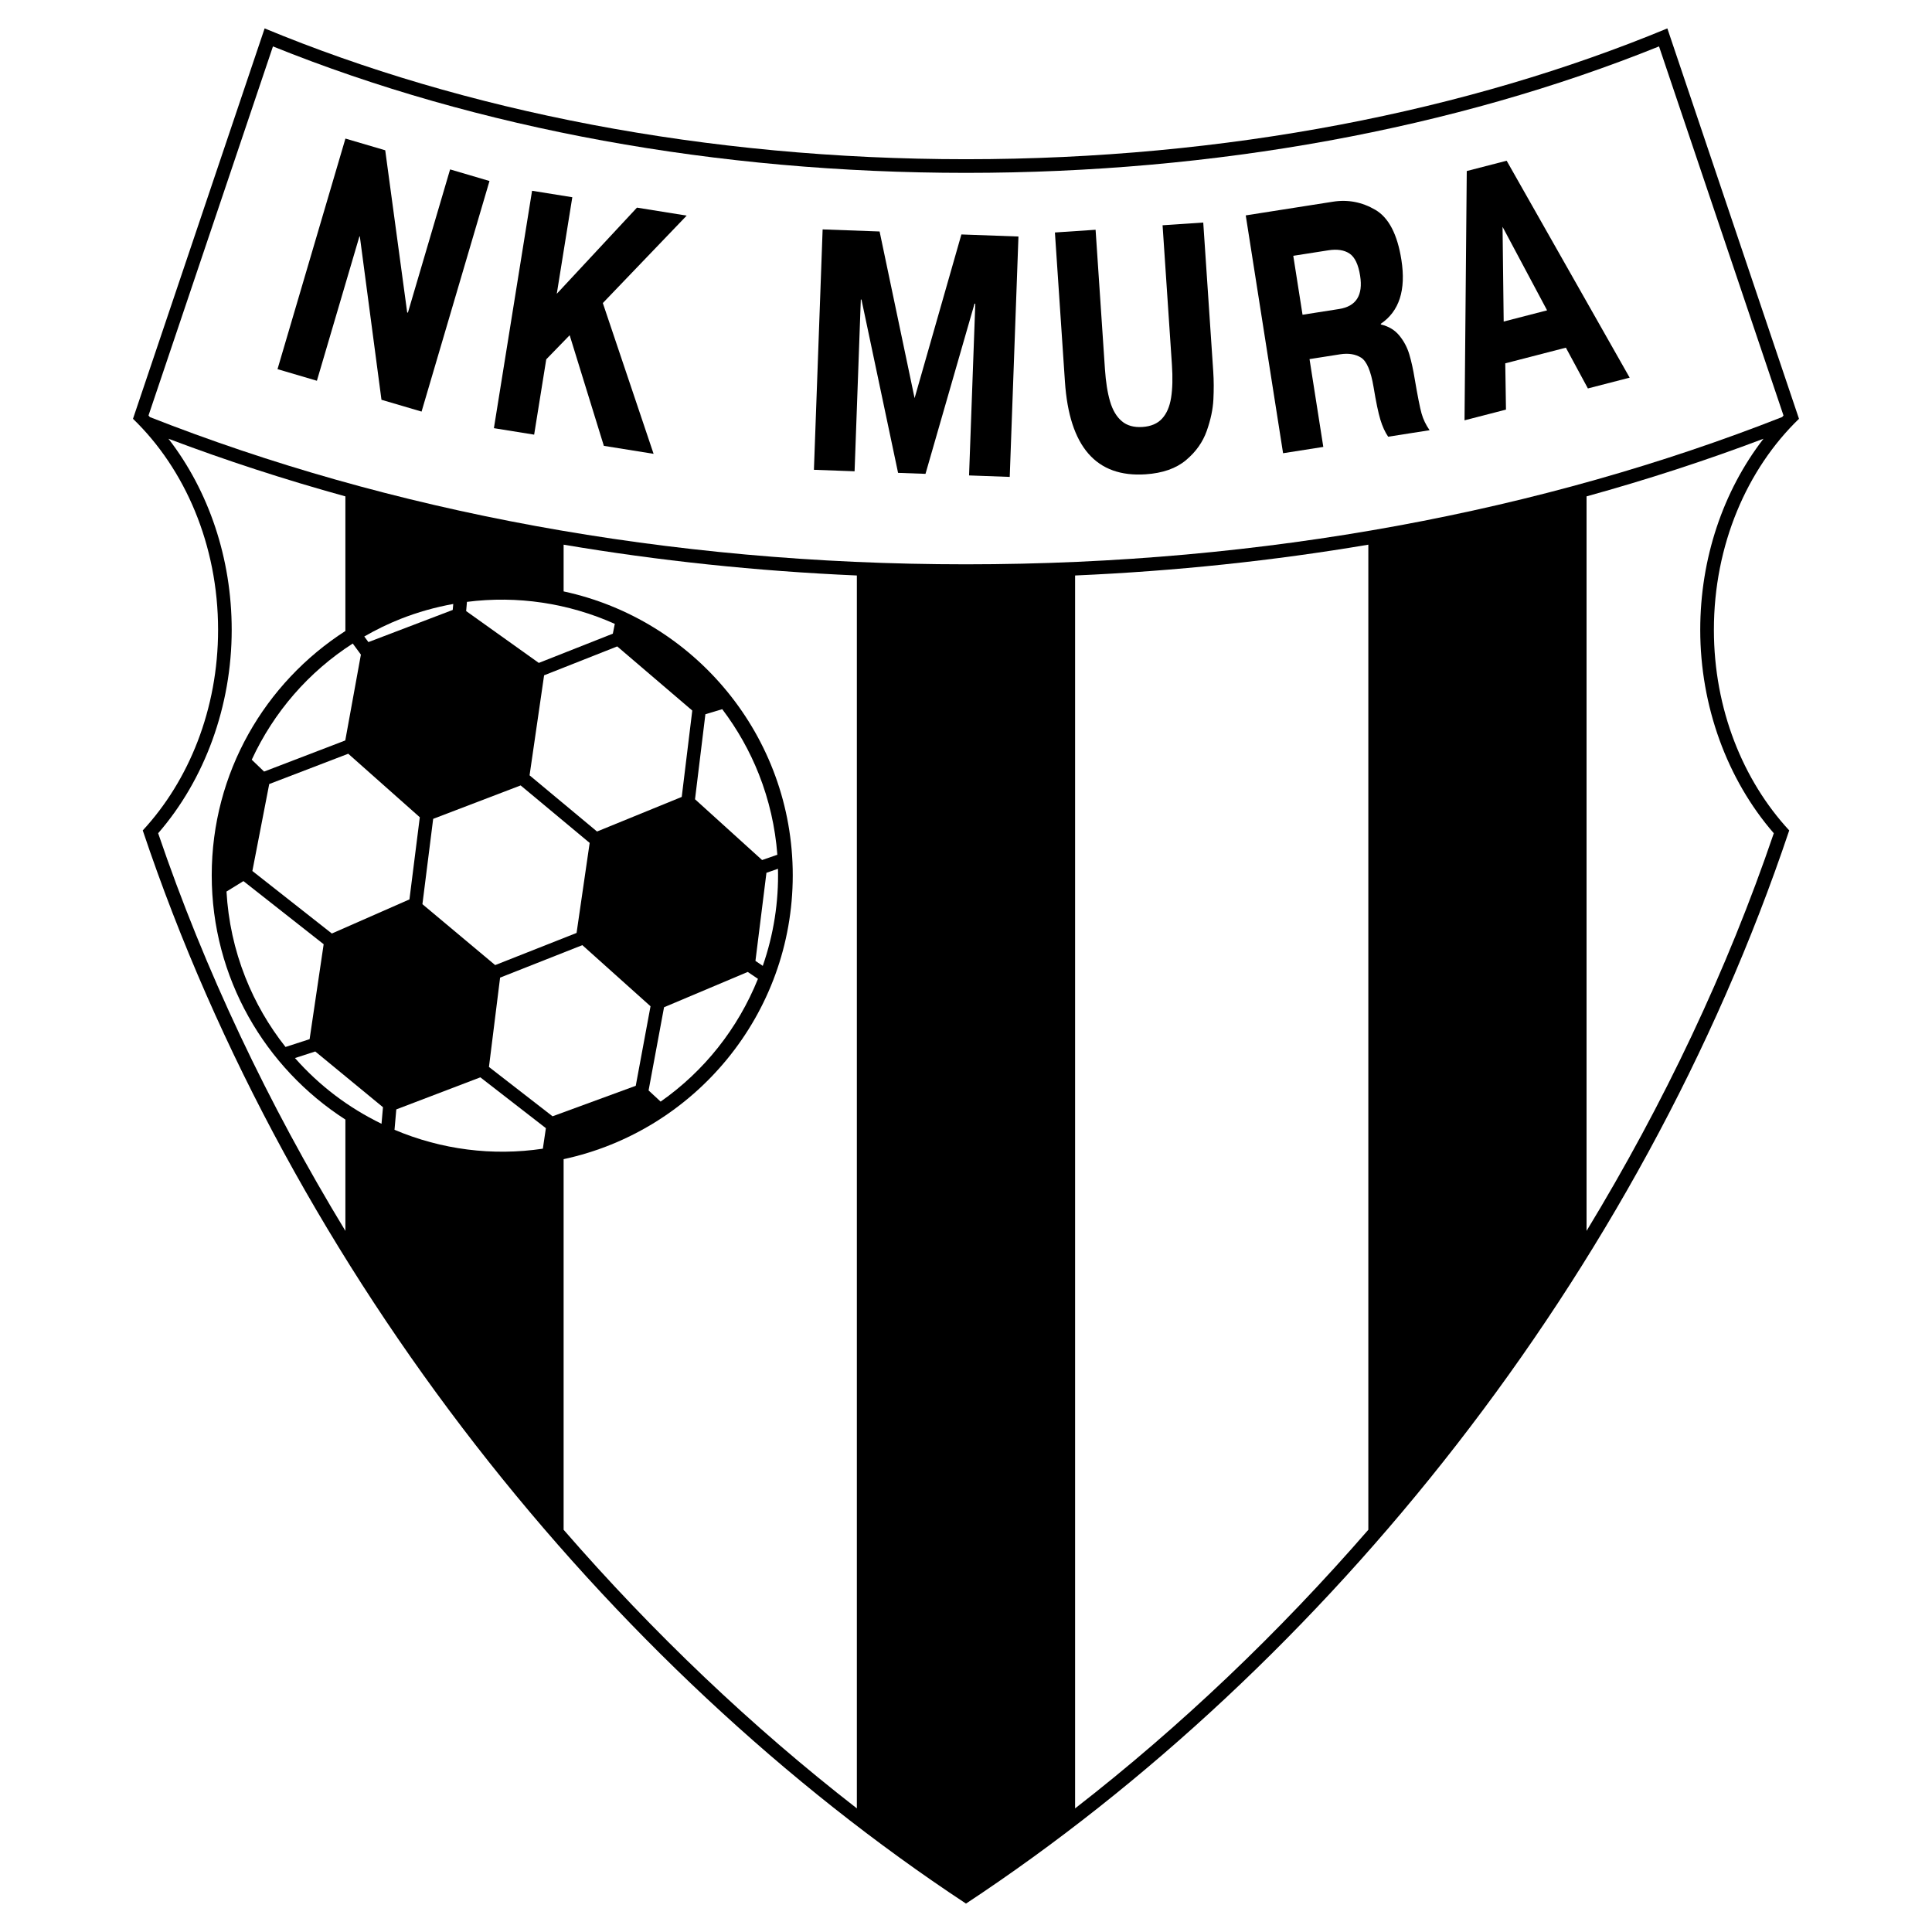<?xml version="1.0" encoding="utf-8"?>
<!-- Generator: Adobe Illustrator 13.0.0, SVG Export Plug-In . SVG Version: 6.00 Build 14948)  -->
<!DOCTYPE svg PUBLIC "-//W3C//DTD SVG 1.0//EN" "http://www.w3.org/TR/2001/REC-SVG-20010904/DTD/svg10.dtd">
<svg version="1.0" id="Layer_1" xmlns="http://www.w3.org/2000/svg" xmlns:xlink="http://www.w3.org/1999/xlink" x="0px" y="0px"
	 width="192.756px" height="192.756px" viewBox="0 0 192.756 192.756" enable-background="new 0 0 192.756 192.756"
	 xml:space="preserve">
<g>
	<polygon fill-rule="evenodd" clip-rule="evenodd" fill="#FFFFFF" points="0,0 192.756,0 192.756,192.756 0,192.756 0,0 	"/>
	<path fill-rule="evenodd" clip-rule="evenodd" d="M179.486,41.784l-13.134-38.95c-19.836,8.224-43.958,13.051-69.976,13.051
		c-26.018,0-50.137-4.827-69.974-13.051l-13.134,38.95c5.178,4.996,8.49,12.575,8.49,21.049c0,7.921-2.909,15.041-7.515,20.018
		c14.875,44.348,46.229,83.381,82.134,107.071c35.904-23.689,67.258-62.723,82.134-107.071c-4.605-4.978-7.515-12.097-7.515-20.018
		C170.997,54.359,174.308,46.78,179.486,41.784L179.486,41.784z"/>
	<path fill-rule="evenodd" clip-rule="evenodd" fill="#FFFFFF" d="M177.805,41.609c0.047-0.049,0.087-0.105,0.135-0.154
		L165.521,4.63c-20.463,8.25-44.327,12.617-69.145,12.617c-24.816,0-48.68-4.367-69.143-12.617L14.816,41.455
		c0.048,0.05,0.089,0.107,0.137,0.158c23.821,9.372,51.563,14.689,81.421,14.689C126.236,56.301,153.982,50.983,177.805,41.609
		L177.805,41.609z"/>
	<path fill-rule="evenodd" clip-rule="evenodd" fill="#FFFFFF" d="M107.262,57.416v123.008c10.494-8.15,20.332-17.525,29.257-27.799
		V54.342C127.085,55.938,117.31,56.978,107.262,57.416L107.262,57.416z"/>
	<path fill-rule="evenodd" clip-rule="evenodd" fill="#FFFFFF" d="M158.291,49.523v73.284c7.699-12.668,14.044-26.035,18.681-39.673
		c-4.66-5.365-7.339-12.697-7.339-20.296c0-7.116,2.28-13.854,6.312-19.065C170.266,45.922,164.372,47.843,158.291,49.523
		L158.291,49.523z"/>
	<path fill-rule="evenodd" clip-rule="evenodd" fill="#FFFFFF" d="M56.232,54.342v4.662c13.064,2.812,22.861,14.418,22.861,28.323
		s-9.797,25.511-22.861,28.323v36.975c8.923,10.273,18.762,19.648,29.257,27.797V57.416C75.44,56.978,65.665,55.938,56.232,54.342
		L56.232,54.342z"/>
	<path fill-rule="evenodd" clip-rule="evenodd" fill="#FFFFFF" d="M21.124,87.327c0-10.238,5.321-19.216,13.335-24.373V49.523
		c-6.082-1.68-11.975-3.601-17.654-5.751c4.032,5.211,6.312,11.949,6.312,19.065c0,7.6-2.679,14.932-7.338,20.296
		c4.637,13.638,10.981,27.005,18.681,39.673v-11.107C26.445,106.543,21.124,97.564,21.124,87.327L21.124,87.327z"/>
	<path fill-rule="evenodd" clip-rule="evenodd" fill="#FFFFFF" d="M46.588,60.049l-0.08,0.918l7.248,5.172l7.387-2.918l0.196-0.976
		C56.69,60.165,51.603,59.407,46.588,60.049L46.588,60.049z"/>
	<polygon fill-rule="evenodd" clip-rule="evenodd" fill="#FFFFFF" points="34.744,75.201 26.861,78.224 25.179,86.899 
		33.108,93.137 40.85,89.734 41.884,81.538 34.744,75.201 	"/>
	<path fill-rule="evenodd" clip-rule="evenodd" fill="#FFFFFF" d="M34.448,73.875l1.559-8.564l-0.813-1.106
		c-4.392,2.823-7.869,6.821-10.077,11.592l1.232,1.183L34.448,73.875L34.448,73.875z"/>
	<path fill-rule="evenodd" clip-rule="evenodd" fill="#FFFFFF" d="M32.292,94.206l-8.006-6.298l-1.688,1.042
		c0.167,2.937,0.794,5.808,1.872,8.537c0.995,2.52,2.348,4.863,4.016,6.969l2.403-0.779L32.292,94.206L32.292,94.206z"/>
	<path fill-rule="evenodd" clip-rule="evenodd" fill="#FFFFFF" d="M31.454,104.906l-2.025,0.656
		c2.421,2.746,5.322,4.949,8.636,6.557l0.145-1.652L31.454,104.906L31.454,104.906z"/>
	<polygon fill-rule="evenodd" clip-rule="evenodd" fill="#FFFFFF" points="52.835,77.354 59.565,82.96 68.017,79.509 69.068,70.892 
		61.581,64.493 54.285,67.375 52.835,77.354 	"/>
	<polygon fill-rule="evenodd" clip-rule="evenodd" fill="#FFFFFF" points="51.945,78.362 43.218,81.697 42.145,90.21 49.403,96.287 
		57.525,93.079 58.831,84.097 51.945,78.362 	"/>
	<path fill-rule="evenodd" clip-rule="evenodd" fill="#FFFFFF" d="M45.169,60.853l0.053-0.595c-1.801,0.324-3.565,0.822-5.25,1.487
		c-1.239,0.489-2.457,1.083-3.628,1.757l0.412,0.56L45.169,60.853L45.169,60.853z"/>
	<path fill-rule="evenodd" clip-rule="evenodd" fill="#FFFFFF" d="M76.034,85.806l1.522-0.528c-0.208-2.754-0.825-5.455-1.842-8.031
		c-0.914-2.314-2.146-4.496-3.657-6.493l-1.68,0.507l-1.035,8.481L76.034,85.806L76.034,85.806z"/>
	<path fill-rule="evenodd" clip-rule="evenodd" fill="#FFFFFF" d="M47.924,107.486l-8.385,3.199l-0.179,2.035
		c4.684,1.982,9.79,2.633,14.8,1.885l0.303-2.047L47.924,107.486L47.924,107.486z"/>
	<path fill-rule="evenodd" clip-rule="evenodd" fill="#FFFFFF" d="M77.619,86.679l-1.151,0.4l-1.097,8.79l0.732,0.495
		C77.19,93.23,77.699,89.977,77.619,86.679L77.619,86.679z"/>
	<polygon fill-rule="evenodd" clip-rule="evenodd" fill="#FFFFFF" points="58.101,94.297 49.895,97.537 48.783,106.451 
		55.128,111.373 63.43,108.328 64.903,100.396 58.101,94.297 	"/>
	<path fill-rule="evenodd" clip-rule="evenodd" fill="#FFFFFF" d="M66.252,100.494l-1.542,8.299l1.201,1.115
		c4.356-3.055,7.706-7.281,9.71-12.248l-1.019-0.689L66.252,100.494L66.252,100.494z"/>
	<polygon fill-rule="evenodd" clip-rule="evenodd" points="35.901,23.593 35.861,23.582 31.617,37.988 27.687,36.831 34.464,13.825 
		38.434,14.994 40.625,31.173 40.697,31.194 44.907,16.901 48.837,18.059 42.06,41.064 38.059,39.886 35.901,23.593 	"/>
	<polygon fill-rule="evenodd" clip-rule="evenodd" points="55.55,29.312 63.55,20.715 68.511,21.512 60.144,30.236 65.209,45.279 
		60.246,44.482 56.836,33.446 54.499,35.851 53.292,43.365 49.277,42.719 53.084,19.033 57.099,19.678 55.55,29.312 	"/>
	<polygon fill-rule="evenodd" clip-rule="evenodd" points="89.601,47.177 85.95,29.888 85.883,29.886 85.262,47.02 81.205,46.872 
		82.074,22.888 87.758,23.095 91.249,39.723 95.918,23.391 101.611,23.597 100.741,47.581 96.683,47.434 97.305,30.3 97.229,30.297 
		92.337,47.276 89.601,47.177 	"/>
	<path fill-rule="evenodd" clip-rule="evenodd" d="M105.249,23.195l4.058-0.272l0.933,13.902c0.086,1.287,0.257,2.363,0.512,3.229
		s0.644,1.521,1.166,1.965c0.522,0.444,1.212,0.638,2.066,0.58c0.844-0.056,1.495-0.333,1.954-0.832s0.761-1.195,0.902-2.088
		c0.143-0.893,0.17-1.993,0.082-3.302l-0.932-13.902l4.058-0.272l0.998,14.878c0.059,0.88,0.063,1.807,0.014,2.78
		c-0.049,0.974-0.271,2.019-0.665,3.135c-0.395,1.117-1.085,2.088-2.071,2.915c-0.987,0.827-2.328,1.297-4.024,1.41
		c-4.933,0.331-7.617-2.751-8.052-9.247L105.249,23.195L105.249,23.195z"/>
	<path fill-rule="evenodd" clip-rule="evenodd" d="M132.53,24.973c0.874-0.137,1.577-0.03,2.109,0.322
		c0.531,0.353,0.886,1.093,1.062,2.222c0.305,1.942-0.396,3.047-2.1,3.314l-3.646,0.572l-0.924-5.882L132.53,24.973L132.53,24.973z
		 M132.026,44.588l-1.375-8.76l3.057-0.48c0.824-0.129,1.518-0.019,2.083,0.331c0.563,0.35,0.981,1.331,1.251,2.941
		c0.245,1.49,0.471,2.575,0.678,3.252c0.206,0.678,0.466,1.245,0.777,1.699l4.134-0.648c-0.372-0.533-0.639-1.089-0.802-1.669
		c-0.163-0.579-0.393-1.739-0.688-3.477c-0.149-0.919-0.329-1.726-0.535-2.421c-0.207-0.695-0.539-1.32-0.995-1.877
		c-0.455-0.556-1.068-0.925-1.84-1.105l-0.011-0.068c1.844-1.246,2.529-3.371,2.058-6.375c-0.399-2.548-1.264-4.211-2.592-4.991
		c-1.328-0.779-2.739-1.051-4.234-0.816l-8.704,1.366l3.725,23.729L132.026,44.588L132.026,44.588z"/>
	<path fill-rule="evenodd" clip-rule="evenodd" d="M149.91,22.63l4.443,8.333l-4.33,1.118L149.91,22.63L149.91,22.63z
		 M146.116,41.934l4.136-1.067l-0.072-4.617l6.048-1.562l2.196,4.067l4.167-1.076l-12.272-21.643l-3.98,1.028L146.116,41.934
		L146.116,41.934z"/>
</g>
</svg>
